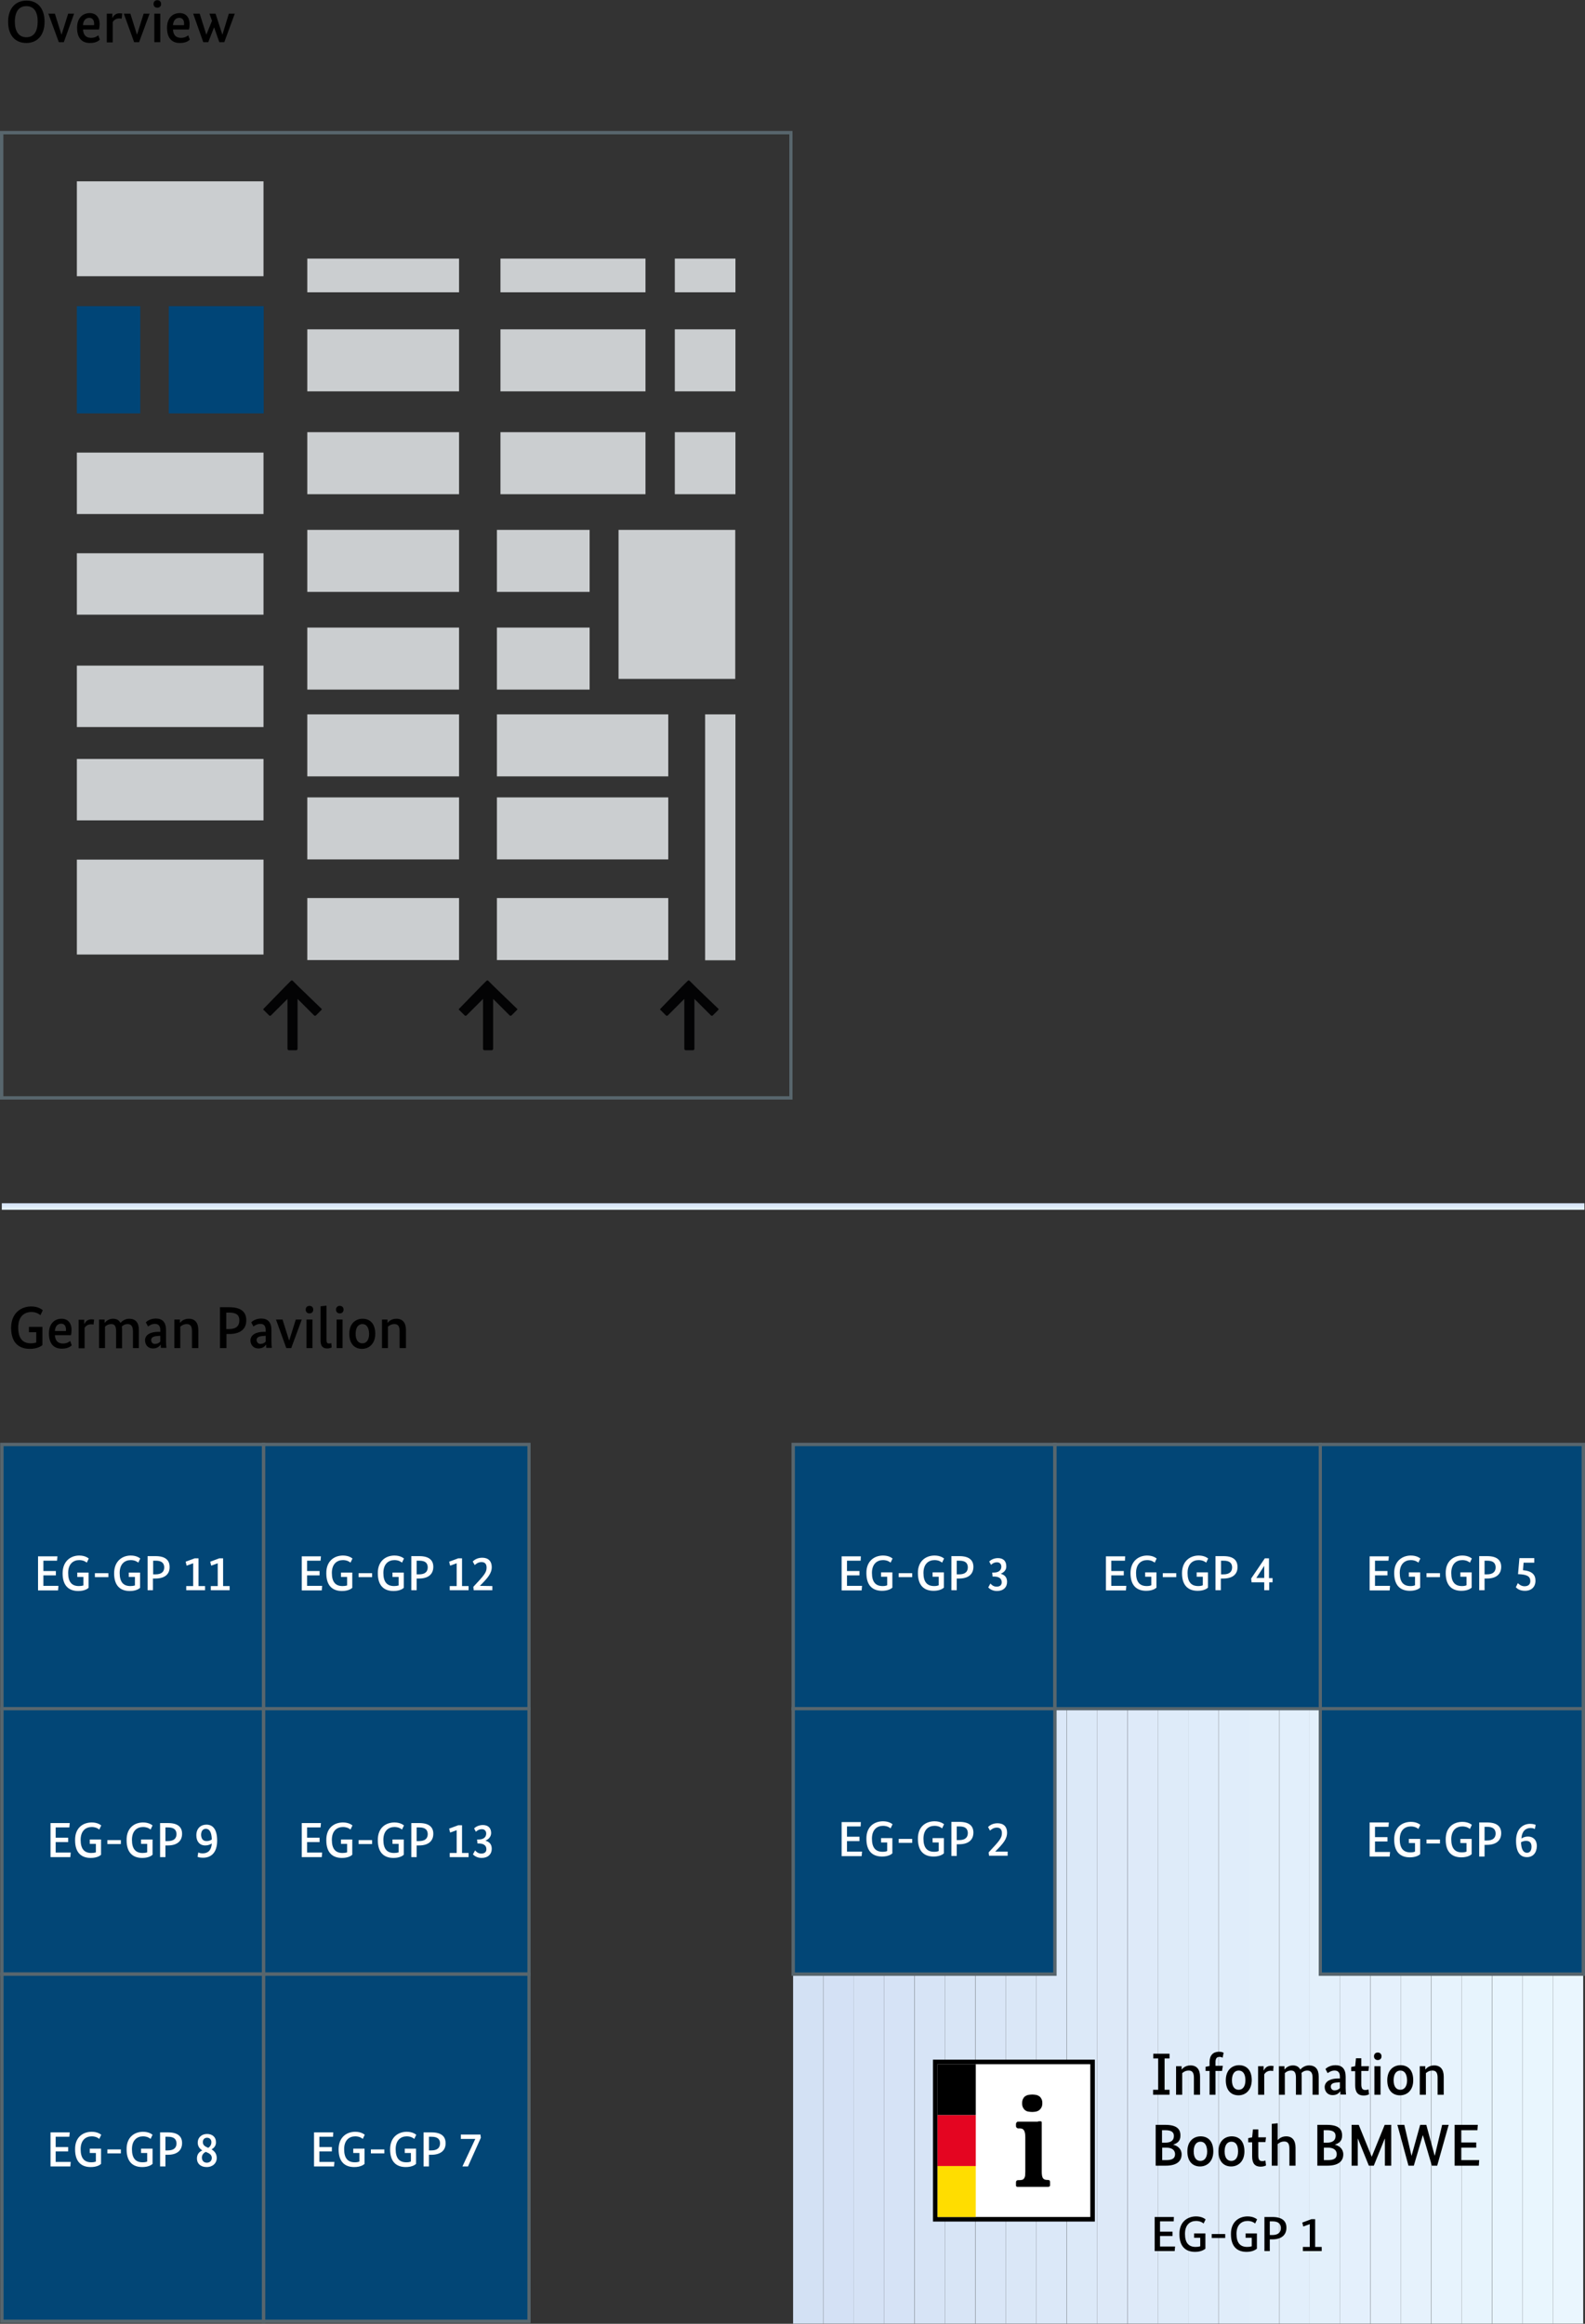 <?xml version="1.0" encoding="utf-8"?>
<!-- Generator: Adobe Illustrator 29.7.1, SVG Export Plug-In . SVG Version: 9.03 Build 0)  -->
<svg version="1.0" id="Ebene_1" xmlns="http://www.w3.org/2000/svg" xmlns:xlink="http://www.w3.org/1999/xlink" x="0px" y="0px"
	 viewBox="0 0 800 1172.7" style="enable-background:new 0 0 800 1172.7;" xml:space="preserve">
<rect x="0" y="0" width="800" height="1172.7" fill="#333333" stroke="none"/>
<style type="text/css">
	.st0{clip-path:url(#SVGID_00000059294569596728265190000010905893550694849437_);fill:#D3E1F4;}
	.st1{clip-path:url(#SVGID_00000059294569596728265190000010905893550694849437_);fill:#D4E1F5;}
	.st2{clip-path:url(#SVGID_00000059294569596728265190000010905893550694849437_);fill:#D5E2F5;}
	.st3{clip-path:url(#SVGID_00000059294569596728265190000010905893550694849437_);fill:#D6E3F6;}
	.st4{clip-path:url(#SVGID_00000059294569596728265190000010905893550694849437_);fill:#D7E4F6;}
	.st5{clip-path:url(#SVGID_00000059294569596728265190000010905893550694849437_);fill:#D8E5F6;}
	.st6{clip-path:url(#SVGID_00000059294569596728265190000010905893550694849437_);fill:#D9E6F7;}
	.st7{clip-path:url(#SVGID_00000059294569596728265190000010905893550694849437_);fill:#DAE7F7;}
	.st8{clip-path:url(#SVGID_00000059294569596728265190000010905893550694849437_);fill:#DBE8F8;}
	.st9{clip-path:url(#SVGID_00000059294569596728265190000010905893550694849437_);fill:#DCE9F8;}
	.st10{clip-path:url(#SVGID_00000059294569596728265190000010905893550694849437_);fill:#DDE9F8;}
	.st11{clip-path:url(#SVGID_00000059294569596728265190000010905893550694849437_);fill:#DEEAF9;}
	.st12{clip-path:url(#SVGID_00000059294569596728265190000010905893550694849437_);fill:#DEEBF9;}
	.st13{clip-path:url(#SVGID_00000059294569596728265190000010905893550694849437_);fill:#DFECFA;}
	.st14{clip-path:url(#SVGID_00000059294569596728265190000010905893550694849437_);fill:#E0EDFA;}
	.st15{clip-path:url(#SVGID_00000059294569596728265190000010905893550694849437_);fill:#E1EEFA;}
	.st16{clip-path:url(#SVGID_00000059294569596728265190000010905893550694849437_);fill:#E2EFFB;}
	.st17{clip-path:url(#SVGID_00000059294569596728265190000010905893550694849437_);fill:#E3F0FB;}
	.st18{clip-path:url(#SVGID_00000059294569596728265190000010905893550694849437_);fill:#E4F0FC;}
	.st19{clip-path:url(#SVGID_00000059294569596728265190000010905893550694849437_);fill:#E5F1FC;}
	.st20{clip-path:url(#SVGID_00000059294569596728265190000010905893550694849437_);fill:#E6F2FC;}
	.st21{clip-path:url(#SVGID_00000059294569596728265190000010905893550694849437_);fill:#E7F3FD;}
	.st22{clip-path:url(#SVGID_00000059294569596728265190000010905893550694849437_);fill:#E7F4FD;}
	.st23{clip-path:url(#SVGID_00000059294569596728265190000010905893550694849437_);fill:#E8F5FE;}
	.st24{clip-path:url(#SVGID_00000059294569596728265190000010905893550694849437_);fill:#E9F6FE;}
	.st25{clip-path:url(#SVGID_00000059294569596728265190000010905893550694849437_);fill:#EAF6FE;}
	.st26{fill:#004577;}
	.st27{fill:#CBCED0;}
	.st28{fill:#024676;}
	.st29{fill:#58666D;}
	.st30{fill:url(#SVGID_00000149344954613483158830000016299264345022165418_);}
	.st31{fill:#FFFFFF;}
	.st32{fill:#E40521;}
	.st33{fill:#FFDD00;}
	.st34{fill:#030304;}
</style>
<g>
	<g>
		<defs>
			<rect id="SVGID_1_" x="400.3" y="862.3" width="398.8" height="310.3"/>
		</defs>
		<clipPath id="SVGID_00000025442316257957819950000010030686476001081532_">
			<use xlink:href="#SVGID_1_"  style="overflow:visible;"/>
		</clipPath>
		<path style="clip-path:url(#SVGID_00000025442316257957819950000010030686476001081532_);fill:#D3E1F4;" d="M400.3,862.3v310.3
			V862.3z"/>
		
			<rect x="400.3" y="862.3" style="clip-path:url(#SVGID_00000025442316257957819950000010030686476001081532_);fill:#D3E1F4;" width="15.3" height="310.3"/>
		
			<rect x="415.7" y="862.3" style="clip-path:url(#SVGID_00000025442316257957819950000010030686476001081532_);fill:#D4E1F5;" width="15.3" height="310.3"/>
		
			<rect x="431" y="862.3" style="clip-path:url(#SVGID_00000025442316257957819950000010030686476001081532_);fill:#D5E2F5;" width="15.3" height="310.3"/>
		
			<rect x="446.3" y="862.3" style="clip-path:url(#SVGID_00000025442316257957819950000010030686476001081532_);fill:#D6E3F6;" width="15.3" height="310.3"/>
		
			<rect x="461.7" y="862.3" style="clip-path:url(#SVGID_00000025442316257957819950000010030686476001081532_);fill:#D7E4F6;" width="15.3" height="310.3"/>
		
			<rect x="477" y="862.3" style="clip-path:url(#SVGID_00000025442316257957819950000010030686476001081532_);fill:#D8E5F6;" width="15.3" height="310.3"/>
		
			<rect x="492.4" y="862.3" style="clip-path:url(#SVGID_00000025442316257957819950000010030686476001081532_);fill:#D9E6F7;" width="15.3" height="310.3"/>
		
			<rect x="507.7" y="862.3" style="clip-path:url(#SVGID_00000025442316257957819950000010030686476001081532_);fill:#DAE7F7;" width="15.3" height="310.3"/>
		
			<rect x="523" y="862.3" style="clip-path:url(#SVGID_00000025442316257957819950000010030686476001081532_);fill:#DBE8F8;" width="15.3" height="310.3"/>
		
			<rect x="538.4" y="862.3" style="clip-path:url(#SVGID_00000025442316257957819950000010030686476001081532_);fill:#DCE9F8;" width="15.3" height="310.3"/>
		
			<rect x="553.7" y="862.3" style="clip-path:url(#SVGID_00000025442316257957819950000010030686476001081532_);fill:#DDE9F8;" width="15.3" height="310.3"/>
		
			<rect x="569.1" y="862.3" style="clip-path:url(#SVGID_00000025442316257957819950000010030686476001081532_);fill:#DEEAF9;" width="15.3" height="310.3"/>
		
			<rect x="584.4" y="862.3" style="clip-path:url(#SVGID_00000025442316257957819950000010030686476001081532_);fill:#DEEBF9;" width="15.3" height="310.3"/>
		
			<rect x="599.7" y="862.3" style="clip-path:url(#SVGID_00000025442316257957819950000010030686476001081532_);fill:#DFECFA;" width="15.3" height="310.3"/>
		
			<rect x="615.1" y="862.3" style="clip-path:url(#SVGID_00000025442316257957819950000010030686476001081532_);fill:#E0EDFA;" width="15.3" height="310.3"/>
		
			<rect x="630.4" y="862.3" style="clip-path:url(#SVGID_00000025442316257957819950000010030686476001081532_);fill:#E1EEFA;" width="15.3" height="310.3"/>
		
			<rect x="645.8" y="862.3" style="clip-path:url(#SVGID_00000025442316257957819950000010030686476001081532_);fill:#E2EFFB;" width="15.3" height="310.3"/>
		
			<rect x="661.1" y="862.3" style="clip-path:url(#SVGID_00000025442316257957819950000010030686476001081532_);fill:#E3F0FB;" width="15.3" height="310.3"/>
		
			<rect x="676.4" y="862.3" style="clip-path:url(#SVGID_00000025442316257957819950000010030686476001081532_);fill:#E4F0FC;" width="15.3" height="310.3"/>
		
			<rect x="691.8" y="862.3" style="clip-path:url(#SVGID_00000025442316257957819950000010030686476001081532_);fill:#E5F1FC;" width="15.3" height="310.3"/>
		
			<rect x="707.1" y="862.3" style="clip-path:url(#SVGID_00000025442316257957819950000010030686476001081532_);fill:#E6F2FC;" width="15.3" height="310.3"/>
		
			<rect x="722.5" y="862.3" style="clip-path:url(#SVGID_00000025442316257957819950000010030686476001081532_);fill:#E7F3FD;" width="15.3" height="310.3"/>
		
			<rect x="737.8" y="862.3" style="clip-path:url(#SVGID_00000025442316257957819950000010030686476001081532_);fill:#E7F4FD;" width="15.3" height="310.3"/>
		
			<rect x="753.2" y="862.3" style="clip-path:url(#SVGID_00000025442316257957819950000010030686476001081532_);fill:#E8F5FE;" width="15.3" height="310.3"/>
		
			<rect x="768.5" y="862.3" style="clip-path:url(#SVGID_00000025442316257957819950000010030686476001081532_);fill:#E9F6FE;" width="15.3" height="310.3"/>
		
			<rect x="783.8" y="862.3" style="clip-path:url(#SVGID_00000025442316257957819950000010030686476001081532_);fill:#EAF6FE;" width="15.3" height="310.3"/>
		<path style="clip-path:url(#SVGID_00000025442316257957819950000010030686476001081532_);fill:#EAF6FE;" d="M799.2,1172.7V862.3
			V1172.7z"/>
	</g>
</g>
<g>
	<rect x="38.8" y="154.5" class="st26" width="32" height="54.1"/>
</g>
<g>
	<rect x="85.2" y="154.5" class="st26" width="47.9" height="54.1"/>
</g>
<g>
	<rect x="38.8" y="228.4" class="st27" width="94.2" height="31"/>
</g>
<g>
	<rect x="38.8" y="279.2" class="st27" width="94.2" height="31"/>
</g>
<g>
	<rect x="38.8" y="335.9" class="st27" width="94.2" height="31"/>
</g>
<g>
	<rect x="38.8" y="383" class="st27" width="94.2" height="31"/>
</g>
<g>
	<rect x="38.8" y="433.8" class="st27" width="94.2" height="47.9"/>
</g>
<g>
	<rect x="38.8" y="91.5" class="st27" width="94.2" height="47.9"/>
</g>
<g>
	<rect x="155.1" y="130.5" class="st27" width="76.6" height="17"/>
</g>
<g>
	<rect x="252.6" y="130.5" class="st27" width="73.2" height="17"/>
</g>
<g>
	<rect x="340.6" y="130.5" class="st27" width="30.6" height="17"/>
</g>
<g>
	<rect x="155.1" y="166.2" class="st27" width="76.6" height="31.3"/>
</g>
<g>
	<rect x="252.6" y="166.2" class="st27" width="73.2" height="31.3"/>
</g>
<g>
	<rect x="340.6" y="166.2" class="st27" width="30.6" height="31.3"/>
</g>
<g>
	<rect x="155.1" y="218.1" class="st27" width="76.6" height="31.3"/>
</g>
<g>
	<rect x="252.6" y="218.1" class="st27" width="73.2" height="31.3"/>
</g>
<g>
	<rect x="340.6" y="218.1" class="st27" width="30.6" height="31.3"/>
</g>
<g>
	<rect x="355.9" y="360.5" class="st27" width="15.3" height="124.1"/>
</g>
<g>
	<rect x="155.1" y="267.4" class="st27" width="76.6" height="31.3"/>
</g>
<g>
	<rect x="250.8" y="267.4" class="st27" width="46.8" height="31.3"/>
</g>
<g>
	<rect x="155.1" y="316.7" class="st27" width="76.6" height="31.3"/>
</g>
<g>
	<rect x="250.8" y="316.7" class="st27" width="46.8" height="31.3"/>
</g>
<g>
	<rect x="155.1" y="360.5" class="st27" width="76.6" height="31.3"/>
</g>
<g>
	<rect x="250.8" y="360.5" class="st27" width="86.5" height="31.3"/>
</g>
<g>
	<rect x="155.1" y="402.4" class="st27" width="76.6" height="31.3"/>
</g>
<g>
	<rect x="250.8" y="402.4" class="st27" width="86.5" height="31.3"/>
</g>
<g>
	<rect x="155.1" y="453.2" class="st27" width="76.6" height="31.3"/>
</g>
<g>
	<rect x="250.8" y="453.2" class="st27" width="86.5" height="31.3"/>
</g>
<g>
	<rect x="312.2" y="267.4" class="st27" width="58.9" height="75.2"/>
</g>
<g>
	<rect x="0.9" y="729" class="st28" width="132.1" height="133.3"/>
	<path class="st29" d="M133.9,863.1H0.1v-135h133.8V863.1z M1.8,861.5h130.4V729.8H1.8V861.5z"/>
</g>
<g>
	<rect x="133" y="729" class="st28" width="134" height="133.3"/>
	<path class="st29" d="M267.8,863.1H132.2v-135h135.6V863.1z M133.9,861.5h132.3V729.8H133.9V861.5z"/>
</g>
<g>
	<rect x="400.3" y="729" class="st28" width="132.1" height="133.3"/>
	<path class="st29" d="M533.3,863.1H399.5v-135h133.8V863.1z M401.2,861.5h130.4V729.8H401.2V861.5z"/>
</g>
<g>
	<rect x="532.4" y="729" class="st28" width="134" height="133.3"/>
	<path class="st29" d="M667.2,863.1H531.6v-135h135.6V863.1z M533.3,861.5h132.3V729.8H533.3V861.5z"/>
</g>
<g>
	<rect x="666.4" y="729" class="st28" width="132.8" height="133.3"/>
	<path class="st29" d="M800,863.1H665.6v-135H800V863.1z M667.2,861.5h131.1V729.8H667.2V861.5z"/>
</g>
<g>
	<rect x="400.3" y="862.3" class="st28" width="132.1" height="134"/>
	<path class="st29" d="M533.3,997.1H399.5V861.5h133.8V997.1z M401.2,995.4h130.4V863.1H401.2V995.4z"/>
</g>
<g>
	<rect x="666.4" y="862.3" class="st28" width="132.8" height="134"/>
	<path class="st29" d="M800,997.1H665.6V861.5H800V997.1z M667.2,995.4h131.1V863.1H667.2V995.4z"/>
</g>
<g>
	<rect x="0.9" y="862.3" class="st28" width="132.1" height="134"/>
	<path class="st29" d="M133.9,997.1H0.1V861.5h133.8V997.1z M1.8,995.4h130.4V863.1H1.8V995.4z"/>
</g>
<g>
	<rect x="133" y="862.3" class="st28" width="134" height="134"/>
	<path class="st29" d="M267.8,997.1H132.2V861.5h135.6V997.1z M133.9,995.4h132.3V863.1H133.9V995.4z"/>
</g>
<g>
	<rect x="0.9" y="996.3" class="st28" width="132.1" height="175.2"/>
	<path class="st29" d="M133.9,1172.3H0.1V995.4h133.8V1172.3z M1.8,1170.6h130.4V997.1H1.8V1170.6z"/>
</g>
<g>
	<rect x="133" y="996.3" class="st28" width="134" height="175.2"/>
	<path class="st29" d="M267.8,1172.3H132.2V995.4h135.6V1172.3z M133.9,1170.6h132.3V997.1H133.9V1170.6z"/>
</g>
<g>
	<path class="st29" d="M400,554.9H0V66.1h400V554.9z M1.7,553.2h396.7V67.8H1.7V553.2z"/>
</g>
<g>
	
		<linearGradient id="SVGID_00000155142767823817631270000012155510193942058423_" gradientUnits="userSpaceOnUse" x1="220.996" y1="902.366" x2="224.316" y2="902.366" gradientTransform="matrix(8.370041e-17 1 -0.928 -1.836499e-10 1237.889 386.248)">
		<stop  offset="0" style="stop-color:#D3E1F4"/>
		<stop  offset="1" style="stop-color:#EAF6FE"/>
	</linearGradient>
	
		<rect x="0.9" y="607.2" style="fill:url(#SVGID_00000155142767823817631270000012155510193942058423_);" width="798.8" height="3.3"/>
</g>
<g>
	<path d="M15.8,659.3c3.5,0,5.3,1.5,5.8,1.9l-1.2,2.5c-0.5-0.4-2-1.6-4.5-1.6c-3.6,0-6.7,2.2-6.7,7.8s2.3,8,6.4,8c1,0,2-0.2,2.7-0.4
		v-5.2h-3.7v-2.7h6.8v9.2c-0.6,0.5-2.5,1.9-6.3,1.9c-5.4,0-9.5-2.9-9.5-10.7C5.7,662.5,10.7,659.3,15.8,659.3z"/>
	<path d="M35.8,673.8h-8.1c0.2,2.9,1.6,4.2,4.1,4.2c2,0,3.2-0.9,3.6-1.3l0.8,2.2c-0.4,0.4-1.7,1.7-5,1.7c-3.9,0-6.5-2.3-6.5-7.7
		c0-5.1,3-7.4,6.4-7.4c3,0,5,2,5,5.6C36.1,672.3,36,673.1,35.8,673.8z M27.7,671.7h5.6c0-0.3,0-0.6,0-0.8c0-1.8-0.9-2.9-2.4-2.9
		C29.1,668,27.9,669.2,27.7,671.7z"/>
	<path d="M47.2,668.5c-0.1-0.1-0.5-0.2-1.2-0.2c-1.8,0-2.8,1-3.3,1.8v10.3h-3v-14.4h2.8v2.1h0.1c0.6-1.2,1.6-2.3,3.6-2.3
		c0.6,0,1,0.1,1.3,0.1L47.2,668.5z"/>
	<path d="M58.6,680.3v-8.5c0-2.5-0.7-3.6-2.4-3.6c-1.6,0-2.6,0.7-3.2,1.3v10.8h-3v-14.4h2.8v1.6h0.1c0.6-0.7,1.9-2,4.2-2
		c1.7,0,3,0.7,3.7,2.1c0.7-0.8,2.2-2.1,4.4-2.1c3.2,0,4.9,1.9,4.9,5.7v9.1h-3v-8.5c0-2.5-0.9-3.6-2.7-3.6c-1.4,0-2.4,0.7-2.9,1.2
		c0.1,0.6,0.1,1.2,0.1,1.9v9.1H58.6z"/>
	<path d="M80,672.1h0.9v-0.8c0-2.2-0.9-3.2-2.7-3.2c-1.7,0-2.9,0.9-3.5,1.3l-1.1-2.1c0.7-0.7,2.4-1.9,5.1-1.9c3.3,0,5.1,1.9,5.1,5.8
		v5.6c0,1.4,0.1,2.8,0.2,3.4h-2.8c0-0.4-0.1-1-0.1-1.6h-0.1c-0.5,0.8-1.6,1.9-3.8,1.9c-2.4,0-4-1.7-4-4.2
		C73.3,673.4,76.2,672.1,80,672.1z M78.1,678.2c1.6,0,2.4-0.7,2.8-1.2v-2.9l-1.1,0.1c-2.4,0.1-3.5,0.7-3.5,2.1
		C76.3,677.4,77.1,678.2,78.1,678.2z"/>
	<path d="M96.9,680.3v-8.5c0-2.5-0.8-3.6-2.6-3.6c-1.6,0-2.6,0.7-3.3,1.3v10.8h-3v-14.4h2.8v1.6h0.1c0.6-0.7,1.9-2,4.4-2
		c3.1,0,4.8,2,4.8,5.7v9.1H96.9z"/>
	<path d="M115.7,673.2h-1.4v7.1H111v-20.6h4.8c5.9,0,8.5,2.4,8.5,6.5C124.4,670.5,121.5,673.2,115.7,673.2z M115.8,662.4h-1.6v8.3
		h1.4c3.6,0,5.2-1.6,5.2-4.3C120.9,663.8,119.4,662.4,115.8,662.4z"/>
	<path d="M133.2,672.1h0.9v-0.8c0-2.2-0.9-3.2-2.7-3.2c-1.7,0-2.9,0.9-3.5,1.3l-1.1-2.1c0.7-0.7,2.4-1.9,5.1-1.9
		c3.3,0,5.1,1.9,5.1,5.8v5.6c0,1.4,0.1,2.8,0.2,3.4h-2.8c0-0.4-0.1-1-0.1-1.6h-0.1c-0.5,0.8-1.6,1.9-3.8,1.9c-2.4,0-4-1.7-4-4.2
		C126.6,673.4,129.5,672.1,133.2,672.1z M131.3,678.2c1.6,0,2.4-0.7,2.8-1.2v-2.9l-1.1,0.1c-2.4,0.1-3.5,0.7-3.5,2.1
		C129.6,677.4,130.4,678.2,131.3,678.2z"/>
	<path d="M147,680.3h-2.5l-5.2-14.4h3.3l3.3,10.5h0.1l3.3-10.5h3L147,680.3z"/>
	<path d="M156.2,662.8c-1.1,0-1.9-0.7-1.9-1.9c0-1.2,0.8-1.9,1.9-1.9c1.1,0,1.9,0.7,1.9,1.9C158.1,662.1,157.3,662.8,156.2,662.8z
		 M157.7,680.3h-3v-14.4h3V680.3z"/>
	<path d="M164.8,676.2c0,1.4,0.4,1.8,1.3,1.8c0.5,0,0.9-0.1,1.1-0.2l0.2,2.2c-0.2,0.1-1,0.5-2.2,0.5c-2.1,0-3.4-1-3.4-4v-17.3l3-0.3
		V676.2z"/>
	<path d="M171.5,662.8c-1.1,0-1.9-0.7-1.9-1.9c0-1.2,0.8-1.9,1.9-1.9c1.1,0,1.9,0.7,1.9,1.9C173.4,662.1,172.6,662.8,171.5,662.8z
		 M172.9,680.3h-3v-14.4h3V680.3z"/>
	<path d="M182.7,680.7c-3.6,0-6.4-2.4-6.4-7.6c0-5.2,3.2-7.6,6.7-7.6c3.6,0,6.4,2.3,6.4,7.6C189.4,678.2,186.2,680.7,182.7,680.7z
		 M182.9,668.2c-1.9,0-3.4,1.5-3.4,4.9c0,3.4,1.5,4.8,3.4,4.8c1.9,0,3.4-1.5,3.4-4.8C186.2,669.6,184.8,668.2,182.9,668.2z"/>
	<path d="M201.7,680.3v-8.5c0-2.5-0.8-3.6-2.6-3.6c-1.6,0-2.6,0.7-3.3,1.3v10.8h-3v-14.4h2.8v1.6h0.1c0.6-0.7,1.9-2,4.4-2
		c3.1,0,4.8,2,4.8,5.7v9.1H201.7z"/>
</g>
<g>
	<path d="M13.3,21.7C7.8,21.7,4.1,18,4.1,11S8,0.3,13.4,0.3c5.4,0,9.1,3.7,9.1,10.7S18.6,21.7,13.3,21.7z M13.3,3.1
		c-3.6,0-5.8,2.6-5.8,7.9c0,5.1,2.2,7.8,5.8,7.8c3.6,0,5.7-2.7,5.7-7.8C19.1,5.7,16.9,3.1,13.3,3.1z"/>
	<path d="M32.2,21.3h-2.5L24.4,6.9h3.3l3.3,10.5h0.1l3.3-10.5h3L32.2,21.3z"/>
	<path d="M50,14.9h-8.1c0.2,2.9,1.6,4.2,4.1,4.2c2,0,3.2-0.9,3.6-1.3l0.8,2.2c-0.4,0.4-1.7,1.7-5,1.7c-3.9,0-6.5-2.3-6.5-7.7
		c0-5.1,3-7.4,6.4-7.4c3,0,5,2,5,5.6C50.3,13.3,50.1,14.1,50,14.9z M41.9,12.7h5.6c0-0.3,0-0.6,0-0.8c0-1.8-0.9-2.9-2.4-2.9
		C43.3,9,42,10.3,41.9,12.7z"/>
	<path d="M61.4,9.5c-0.1-0.1-0.5-0.2-1.2-0.2c-1.8,0-2.8,1-3.3,1.8v10.3h-3V6.9h2.8v2.1h0.1c0.6-1.2,1.6-2.3,3.6-2.3
		c0.6,0,1,0.1,1.3,0.1L61.4,9.5z"/>
	<path d="M70.2,21.3h-2.5L62.5,6.9h3.3l3.3,10.5h0.1l3.3-10.5h3L70.2,21.3z"/>
	<path d="M79.4,3.9c-1.1,0-1.9-0.7-1.9-1.9c0-1.2,0.8-1.9,1.9-1.9c1.1,0,1.9,0.7,1.9,1.9C81.4,3.1,80.5,3.9,79.4,3.9z M80.9,21.3h-3
		V6.9h3V21.3z"/>
	<path d="M95.4,14.9h-8.1c0.2,2.9,1.6,4.2,4.1,4.2c2,0,3.2-0.9,3.6-1.3l0.8,2.2c-0.4,0.4-1.7,1.7-5,1.7c-3.9,0-6.5-2.3-6.5-7.7
		c0-5.1,3-7.4,6.4-7.4c3,0,5,2,5,5.6C95.7,13.3,95.6,14.1,95.4,14.9z M87.3,12.7h5.6c0-0.3,0-0.6,0-0.8C92.9,10,92,9,90.5,9
		C88.7,9,87.5,10.3,87.3,12.7z"/>
	<path d="M113.2,21.3h-2.5l-2.6-7.4H108l-2.9,7.4h-2.5L97.5,6.9h3.3l3.3,10.5h0.1l2.8-6.9l-1.3-3.6h3.1l3.4,10.5h0.1l3.2-10.5h3
		L113.2,21.3z"/>
</g>
<g>
	<path d="M584.6,1038.8h-2.5v-2.4h8.2v2.4h-2.5v15.8h2.5v2.5H582v-2.5h2.6V1038.8z"/>
	<path d="M602.6,1057.1v-8.6c0-2.5-0.8-3.6-2.6-3.6c-1.6,0-2.6,0.7-3.3,1.3v10.9h-3.1v-14.4h2.8v1.6h0.1c0.6-0.7,1.9-2,4.4-2
		c3.1,0,4.8,2,4.8,5.7v9.1H602.6z"/>
	<path d="M616.8,1045.1h-3.3v12h-3v-12h-2v-2.1l2-0.4v-1.9c0-3.5,1.8-5.3,4.8-5.3c1.3,0,2,0.4,2.3,0.5l-0.5,2.5
		c-0.2-0.1-0.8-0.4-1.5-0.4c-1.4,0-2.1,0.7-2.1,2.6v1.9h3.7L616.8,1045.1z"/>
	<path d="M625.1,1057.4c-3.6,0-6.4-2.4-6.4-7.6c0-5.2,3.2-7.6,6.7-7.6c3.6,0,6.4,2.3,6.4,7.6C631.7,1055,628.5,1057.4,625.1,1057.4z
		 M625.2,1044.9c-1.9,0-3.4,1.5-3.4,4.9c0,3.4,1.5,4.8,3.4,4.8c1.9,0,3.4-1.5,3.4-4.8C628.6,1046.3,627.1,1044.9,625.2,1044.9z"/>
	<path d="M642.6,1045.2c-0.1-0.1-0.5-0.2-1.2-0.2c-1.8,0-2.8,1-3.3,1.8v10.3h-3.1v-14.4h2.8v2.1h0.1c0.6-1.2,1.6-2.3,3.6-2.3
		c0.6,0,1,0.1,1.3,0.1L642.6,1045.2z"/>
	<path d="M654.1,1057.1v-8.6c0-2.5-0.7-3.6-2.4-3.6c-1.6,0-2.6,0.7-3.2,1.3v10.9h-3v-14.4h2.8v1.6h0.1c0.6-0.7,1.9-2,4.2-2
		c1.7,0,3,0.7,3.7,2.1c0.7-0.8,2.2-2.1,4.4-2.1c3.2,0,4.9,1.9,4.9,5.7v9.1h-3.1v-8.6c0-2.5-0.9-3.6-2.7-3.6c-1.4,0-2.4,0.7-2.9,1.2
		c0.1,0.6,0.1,1.2,0.1,1.9v9.1H654.1z"/>
	<path d="M675.4,1048.9h0.9v-0.8c0-2.2-0.9-3.2-2.7-3.2c-1.7,0-2.9,0.9-3.5,1.3l-1.1-2.1c0.7-0.7,2.4-1.9,5.1-1.9
		c3.3,0,5.1,1.9,5.1,5.8v5.6c0,1.4,0.1,2.8,0.2,3.4h-2.8c0-0.4-0.1-1-0.1-1.6h-0.1c-0.5,0.8-1.6,1.9-3.8,1.9c-2.4,0-4-1.7-4-4.2
		C668.8,1050.2,671.7,1048.9,675.4,1048.9z M673.5,1054.9c1.6,0,2.4-0.7,2.8-1.2v-2.9l-1.1,0.1c-2.4,0.1-3.5,0.7-3.5,2.1
		C671.7,1054.2,672.6,1054.9,673.5,1054.9z"/>
	<path d="M690.7,1045.1h-3.6v6.7c0,2.2,0.6,2.9,2,2.9c0.8,0,1.4-0.2,1.6-0.3l0.3,2.5c-0.3,0.1-1.1,0.6-2.7,0.6
		c-2.9,0-4.3-1.6-4.3-5.2v-7.1h-2v-2.1l2-0.4l0.4-4h2.7v4h3.9L690.7,1045.1z"/>
	<path d="M695.4,1039.6c-1.1,0-1.9-0.7-1.9-1.9c0-1.2,0.8-1.9,1.9-1.9c1.1,0,1.9,0.7,1.9,1.9
		C697.3,1038.9,696.5,1039.6,695.4,1039.6z M696.8,1057.1h-3.1v-14.4h3.1V1057.1z"/>
	<path d="M706.6,1057.4c-3.6,0-6.4-2.4-6.4-7.6c0-5.2,3.2-7.6,6.7-7.6c3.6,0,6.4,2.3,6.4,7.6C713.3,1055,710.1,1057.4,706.6,1057.4z
		 M706.8,1044.9c-1.9,0-3.4,1.5-3.4,4.9c0,3.4,1.5,4.8,3.4,4.8c1.9,0,3.4-1.5,3.4-4.8C710.1,1046.3,708.7,1044.9,706.8,1044.9z"/>
	<path d="M725.6,1057.1v-8.6c0-2.5-0.8-3.6-2.6-3.6c-1.6,0-2.6,0.7-3.3,1.3v10.9h-3.1v-14.4h2.8v1.6h0.1c0.6-0.7,1.9-2,4.4-2
		c3.1,0,4.8,2,4.8,5.7v9.1H725.6z"/>
	<path d="M592.1,1082.3L592.1,1082.3c2.2,0.5,4.3,2.1,4.3,4.9c0,3.3-2.3,5.7-8,5.7h-5.1v-20.6h4.8c5.8,0,7.7,2.1,7.7,5.3
		C595.9,1080.6,594,1081.7,592.1,1082.3z M588.1,1075h-1.6v6.3h1.6c3.1,0,4.4-1.3,4.4-3.4C592.5,1076.1,591.4,1075,588.1,1075z
		 M588.6,1083.8h-2v6.3h1.9c3.4,0,4.6-1,4.6-3.1C593,1085,591.5,1083.8,588.6,1083.8z"/>
	<path d="M605.7,1093.3c-3.6,0-6.4-2.4-6.4-7.6c0-5.2,3.2-7.6,6.7-7.6c3.6,0,6.4,2.3,6.4,7.6
		C612.4,1090.8,609.2,1093.3,605.7,1093.3z M605.9,1080.8c-1.9,0-3.4,1.5-3.4,4.9c0,3.4,1.5,4.8,3.4,4.8c1.9,0,3.4-1.5,3.4-4.8
		C609.2,1082.2,607.8,1080.8,605.9,1080.8z"/>
	<path d="M621.4,1093.3c-3.6,0-6.4-2.4-6.4-7.6c0-5.2,3.2-7.6,6.7-7.6c3.6,0,6.4,2.3,6.4,7.6
		C628.1,1090.8,624.9,1093.3,621.4,1093.3z M621.5,1080.8c-1.9,0-3.4,1.5-3.4,4.9c0,3.4,1.5,4.8,3.4,4.8c1.9,0,3.4-1.5,3.4-4.8
		C624.9,1082.2,623.5,1080.8,621.5,1080.8z"/>
	<path d="M638.7,1081h-3.6v6.7c0,2.2,0.6,2.9,2,2.9c0.8,0,1.4-0.2,1.6-0.3l0.3,2.5c-0.3,0.1-1.1,0.6-2.7,0.6c-2.9,0-4.3-1.6-4.3-5.2
		v-7.1h-2v-2.1l2-0.4l0.4-4h2.7v4h3.9L638.7,1081z"/>
	<path d="M650.8,1092.9v-8.6c0-2.5-0.8-3.6-2.6-3.6c-1.6,0-2.6,0.7-3.3,1.3v10.9h-3v-21.1l3-0.3v8.4h0.1c0.7-0.7,1.9-1.8,4.2-1.8
		c3,0,4.7,2,4.7,5.7v9.1H650.8z"/>
	<path d="M673.7,1082.3L673.7,1082.3c2.2,0.5,4.3,2.1,4.3,4.9c0,3.3-2.3,5.7-8,5.7h-5.1v-20.6h4.8c5.8,0,7.7,2.1,7.7,5.3
		C677.5,1080.6,675.6,1081.7,673.7,1082.3z M669.7,1075h-1.6v6.3h1.6c3.1,0,4.4-1.3,4.4-3.4C674.1,1076.1,673,1075,669.7,1075z
		 M670.2,1083.8h-2v6.3h1.9c3.4,0,4.6-1,4.6-3.1C674.6,1085,673.1,1083.8,670.2,1083.8z"/>
	<path d="M702.1,1092.9h-3.1v-13.6h-0.1l-5.5,13.6h-2.5l-5.5-13.6h-0.1v13.6h-3.1v-20.6h3.6l6.5,16h0.1l6.5-16h3.3V1092.9z"/>
	<path d="M725.4,1092.9h-2.7l-4.5-15.3h-0.1l-4.5,15.3h-2.7l-5.6-20.6h3.5l3.6,15.5h0.1l4.3-15.5h3.1l4.2,15.5h0.1l3.7-15.5h3.3
		L725.4,1092.9z"/>
	<path d="M745.7,1075h-8.2v6.2h7.6v2.6h-7.6v6.3h9.1l-0.2,2.8h-12.2v-20.6h11.7L745.7,1075z"/>
</g>
<g>
	<path d="M592.4,1121h-6.9v5.2h6.3v2.2h-6.3v5.3h7.6l-0.2,2.3h-10.1v-17.2h9.7L592.4,1121z"/>
	<path d="M603.7,1118.5c2.9,0,4.4,1.2,4.8,1.5l-1,2.1c-0.4-0.4-1.7-1.3-3.8-1.3c-3,0-5.6,1.9-5.6,6.5c0,4.6,1.9,6.6,5.4,6.6
		c0.9,0,1.6-0.1,2.3-0.3v-4.3h-3.1v-2.2h5.7v7.7c-0.5,0.4-2.1,1.6-5.2,1.6c-4.5,0-7.9-2.4-7.9-8.9
		C595.2,1121.1,599.5,1118.5,603.7,1118.5z"/>
	<path d="M618.4,1129.4h-6.8v-2h6.8V1129.4z"/>
	<path d="M629.7,1118.5c2.9,0,4.4,1.2,4.8,1.5l-1,2.1c-0.4-0.4-1.7-1.3-3.8-1.3c-3,0-5.6,1.9-5.6,6.5c0,4.6,1.9,6.6,5.4,6.6
		c0.9,0,1.6-0.1,2.3-0.3v-4.3h-3.1v-2.2h5.7v7.7c-0.5,0.4-2.1,1.6-5.2,1.6c-4.5,0-7.9-2.4-7.9-8.9
		C621.2,1121.1,625.5,1118.5,629.7,1118.5z"/>
	<path d="M642.1,1130.1h-1.2v5.9h-2.7v-17.2h4c4.9,0,7.1,2,7.1,5.4C649.3,1127.8,646.9,1130.1,642.1,1130.1z M642.2,1121h-1.3v6.9
		h1.2c3,0,4.4-1.3,4.4-3.6C646.4,1122.2,645.2,1121,642.2,1121z"/>
	<path d="M663.6,1133.9h3.5v2.1h-9.5v-2.1h3.5v-11.5l-3.3,1.2l-0.5-2l4.6-1.7h1.9V1133.9z"/>
</g>
<g>
	<g>
		<g>
			<rect x="472" y="1040.6" class="st31" width="79.4" height="79.4"/>
		</g>
		<g>
			<path d="M550.3,1041.7v77.1h-77.1v-77.1H550.3 M552.6,1039.4h-2.3h-77.1h-2.3v2.3v77.1v2.3h2.3h77.1h2.3v-2.3v-77.1V1039.4
				L552.6,1039.4z"/>
		</g>
	</g>
	<g>
		<rect x="473.2" y="1041.7" width="19.3" height="25.7"/>
	</g>
	<g>
		<rect x="473.2" y="1067.4" class="st32" width="19.3" height="25.7"/>
	</g>
	<g>
		<rect x="473.2" y="1093.1" class="st33" width="19.3" height="25.7"/>
	</g>
	<g>
		<g>
			<path d="M525.7,1059.3c-0.3-0.6-0.6-1-1.1-1.4c-0.5-0.3-1-0.6-1.6-0.7c-0.6-0.1-1.3-0.2-2-0.2c-0.7,0-1.3,0.1-2,0.2
				c-0.6,0.1-1.2,0.4-1.6,0.7c-0.5,0.3-0.8,0.8-1.1,1.4c-0.3,0.6-0.4,1.3-0.4,2.1c0,0.8,0.1,1.5,0.4,2.1c0.3,0.6,0.6,1,1.1,1.4
				c0.5,0.4,1,0.6,1.6,0.7c0.6,0.1,1.3,0.2,2,0.2c0.7,0,1.3-0.1,2-0.2c0.6-0.2,1.2-0.4,1.6-0.8c0.4-0.3,0.8-0.8,1.1-1.4
				c0.3-0.6,0.4-1.3,0.4-2.1C526.1,1060.6,526,1059.9,525.7,1059.3 M530,1102.8v-1.6c0-0.3-0.1-0.6-0.2-0.8
				c-0.2-0.2-0.5-0.3-0.9-0.3h-0.3c-1,0-1.8-0.3-2.2-0.9c-0.4-0.6-0.6-1.7-0.6-3.3v-24.8c0-0.2-0.1-0.4-0.2-0.5
				c-0.2-0.1-0.3-0.1-0.5-0.1h-0.3c-0.2,0-0.3,0-0.4,0c-0.1,0-0.3,0-0.4,0.1c-0.1,0-0.3,0.1-0.5,0.1c-0.2,0-0.5,0-0.8,0h-8.7
				c-0.4,0-0.8,0.1-0.9,0.4c-0.2,0.3-0.3,0.5-0.3,0.7v1.2c0,0.2,0.1,0.5,0.3,0.7c0.2,0.2,0.5,0.4,0.9,0.4h0.9c1,0,1.6,0.4,2,1.1
				c0.4,0.7,0.6,1.8,0.6,3.4v17.4c0,0.8-0.1,1.5-0.1,2c-0.1,0.6-0.3,1-0.5,1.3c-0.2,0.3-0.5,0.6-0.9,0.7c-0.4,0.1-0.8,0.2-1.3,0.2
				h-0.7c-0.4,0-0.8,0.1-0.9,0.3c-0.2,0.2-0.3,0.5-0.3,0.8v1.6c0,0.5,0.3,0.7,0.9,0.7h15.4C529.7,1103.5,530,1103.3,530,1102.8"/>
		</g>
	</g>
</g>
<g>
	<path class="st31" d="M434.4,921.7h-6.9v5.2h6.3v2.2h-6.3v5.3h7.6l-0.2,2.3h-10.1v-17.2h9.7L434.4,921.7z"/>
	<path class="st31" d="M445.7,919.1c2.9,0,4.4,1.2,4.8,1.5l-1,2.1c-0.4-0.4-1.7-1.3-3.8-1.3c-3,0-5.6,1.9-5.6,6.5
		c0,4.6,1.9,6.6,5.4,6.6c0.9,0,1.6-0.1,2.3-0.4v-4.3h-3.1v-2.2h5.7v7.7c-0.5,0.5-2.1,1.6-5.2,1.6c-4.5,0-7.9-2.4-7.9-8.9
		C437.2,921.7,441.4,919.1,445.7,919.1z"/>
	<path class="st31" d="M460.4,930h-6.8v-2h6.8V930z"/>
	<path class="st31" d="M471.7,919.1c2.9,0,4.4,1.2,4.8,1.5l-1,2.1c-0.4-0.4-1.7-1.3-3.8-1.3c-3,0-5.6,1.9-5.6,6.5
		c0,4.6,1.9,6.6,5.4,6.6c0.9,0,1.6-0.1,2.3-0.4v-4.3h-3.1v-2.2h5.7v7.7c-0.5,0.5-2.1,1.6-5.2,1.6c-4.5,0-7.9-2.4-7.9-8.9
		C463.2,921.7,467.4,919.1,471.7,919.1z"/>
	<path class="st31" d="M484.1,930.7h-1.2v5.9h-2.7v-17.2h4c4.9,0,7.1,2,7.1,5.4C491.3,928.4,488.9,930.7,484.1,930.7z M484.2,921.7
		h-1.3v6.9h1.2c3,0,4.4-1.3,4.4-3.6C488.4,922.8,487.2,921.7,484.2,921.7z"/>
	<path class="st31" d="M502.3,934.4L502.3,934.4l6.3,0v2.1h-9.4l-0.2-1.7c5.4-5.8,6.7-7.2,6.7-9.7c0-1.8-0.8-2.8-2.6-2.8
		c-1.8,0-2.9,1.1-3.4,1.5l-1-1.8c0.6-0.6,2.1-1.9,4.8-1.9c3.1,0,4.8,1.8,4.8,4.7C508.3,928.1,506.3,930.4,502.3,934.4z"/>
</g>
<g>
	<path class="st31" d="M168.1,1078.3h-6.9v5.2h6.3v2.2h-6.3v5.3h7.6l-0.2,2.3h-10.1v-17.2h9.7L168.1,1078.3z"/>
	<path class="st31" d="M179.3,1075.8c2.9,0,4.4,1.2,4.8,1.5l-1,2.1c-0.4-0.4-1.7-1.3-3.8-1.3c-3,0-5.6,1.9-5.6,6.5
		c0,4.6,1.9,6.6,5.4,6.6c0.9,0,1.6-0.1,2.3-0.4v-4.3h-3.1v-2.2h5.7v7.7c-0.5,0.5-2.1,1.6-5.2,1.6c-4.5,0-7.9-2.4-7.9-8.9
		C170.9,1078.4,175.1,1075.8,179.3,1075.8z"/>
	<path class="st31" d="M194,1086.7h-6.8v-2h6.8V1086.7z"/>
	<path class="st31" d="M205.3,1075.8c2.9,0,4.4,1.2,4.8,1.5l-1,2.1c-0.4-0.4-1.7-1.3-3.8-1.3c-3,0-5.6,1.9-5.6,6.5
		c0,4.6,1.9,6.6,5.4,6.6c0.9,0,1.6-0.1,2.3-0.4v-4.3h-3.1v-2.2h5.7v7.7c-0.5,0.5-2.1,1.6-5.2,1.6c-4.5,0-7.9-2.4-7.9-8.9
		C196.9,1078.4,201.1,1075.8,205.3,1075.8z"/>
	<path class="st31" d="M217.7,1087.4h-1.2v5.9h-2.7v-17.2h4c4.9,0,7.1,2,7.1,5.4C225,1085.1,222.5,1087.4,217.7,1087.4z
		 M217.8,1078.3h-1.3v6.9h1.2c3,0,4.4-1.3,4.4-3.6C222.1,1079.5,220.8,1078.3,217.8,1078.3z"/>
	<path class="st31" d="M242.7,1078.8l-6.5,14.5h-2.8l6.5-13.9v0h-7.3v-2.2h9.9L242.7,1078.8z"/>
</g>
<g>
	<path class="st31" d="M35,1078.3h-6.9v5.2h6.3v2.2h-6.3v5.3h7.6l-0.2,2.3H25.5v-17.2h9.7L35,1078.3z"/>
	<path class="st31" d="M46.3,1075.8c2.9,0,4.4,1.2,4.8,1.5l-1,2.1c-0.4-0.4-1.7-1.3-3.8-1.3c-3,0-5.6,1.9-5.6,6.5
		c0,4.6,1.9,6.6,5.4,6.6c0.9,0,1.6-0.1,2.3-0.4v-4.3h-3.1v-2.2H51v7.7c-0.5,0.5-2.1,1.6-5.2,1.6c-4.5,0-7.9-2.4-7.9-8.9
		C37.8,1078.4,42,1075.8,46.3,1075.8z"/>
	<path class="st31" d="M61,1086.7h-6.8v-2H61V1086.7z"/>
	<path class="st31" d="M72.2,1075.8c2.9,0,4.4,1.2,4.8,1.5l-1,2.1c-0.4-0.4-1.7-1.3-3.8-1.3c-3,0-5.6,1.9-5.6,6.5
		c0,4.6,1.9,6.6,5.4,6.6c0.9,0,1.6-0.1,2.3-0.4v-4.3h-3.1v-2.2H77v7.7c-0.5,0.5-2.1,1.6-5.2,1.6c-4.5,0-7.9-2.4-7.9-8.9
		C63.8,1078.4,68,1075.8,72.2,1075.8z"/>
	<path class="st31" d="M84.7,1087.4h-1.2v5.9h-2.7v-17.2h4c4.9,0,7.1,2,7.1,5.4C91.9,1085.1,89.5,1087.4,84.7,1087.4z M84.8,1078.3
		h-1.3v6.9h1.2c3,0,4.4-1.3,4.4-3.6C89,1079.5,87.8,1078.3,84.8,1078.3z"/>
	<path class="st31" d="M106.8,1084.7L106.8,1084.7c1.5,0.9,2.6,2.2,2.6,4.4c0,2.4-1.9,4.5-5.1,4.5c-3.1,0-4.9-1.8-4.9-4.3
		c0-2.4,1.4-3.5,2.7-4.1v0c-1.4-0.9-2.3-2.1-2.3-4c0-2.5,2-4.3,4.7-4.3c2.6,0,4.5,1.5,4.5,4.1C109.1,1082.9,107.9,1084,106.8,1084.7
		z M104.4,1091.4c1.4,0,2.5-0.9,2.5-2.4c0-1.5-1.1-2.3-2.9-3c-0.1,0-0.1,0-0.1-0.1c-1,0.5-2,1.4-2,2.9
		C101.9,1090.4,102.9,1091.4,104.4,1091.4z M105.1,1083.9c0.8-0.5,1.6-1.4,1.6-2.9c0-1.3-0.9-2.2-2.2-2.2c-1.2,0-2.1,0.8-2.1,2.1
		C102.3,1082.5,103.4,1083.2,105.1,1083.9z"/>
</g>
<g>
	<path class="st31" d="M161.8,922.2H155v5.2h6.3v2.2H155v5.3h7.6l-0.2,2.3h-10.1V920h9.7L161.8,922.2z"/>
	<path class="st31" d="M173.1,919.7c2.9,0,4.4,1.2,4.8,1.5l-1,2.1c-0.4-0.4-1.7-1.3-3.8-1.3c-3,0-5.6,1.9-5.6,6.5s1.9,6.6,5.4,6.6
		c0.9,0,1.6-0.1,2.3-0.3v-4.3h-3.1v-2.2h5.7v7.7c-0.5,0.5-2.1,1.6-5.2,1.6c-4.5,0-7.9-2.4-7.9-8.9
		C164.6,922.3,168.8,919.7,173.1,919.7z"/>
	<path class="st31" d="M187.8,930.6h-6.8v-2h6.8V930.6z"/>
	<path class="st31" d="M199.1,919.7c2.9,0,4.4,1.2,4.8,1.5l-1,2.1c-0.4-0.4-1.7-1.3-3.8-1.3c-3,0-5.6,1.9-5.6,6.5s1.9,6.6,5.4,6.6
		c0.9,0,1.6-0.1,2.3-0.3v-4.3h-3.1v-2.2h5.7v7.7c-0.5,0.5-2.1,1.6-5.2,1.6c-4.5,0-7.9-2.4-7.9-8.9
		C190.6,922.3,194.8,919.7,199.1,919.7z"/>
	<path class="st31" d="M211.5,931.3h-1.2v5.9h-2.7V920h4c4.9,0,7.1,2,7.1,5.4C218.7,929,216.3,931.3,211.5,931.3z M211.6,922.2h-1.3
		v6.9h1.2c3,0,4.4-1.3,4.4-3.6C215.8,923.4,214.6,922.2,211.6,922.2z"/>
	<path class="st31" d="M233,935.1h3.5v2.1H227v-2.1h3.5v-11.5l-3.3,1.2l-0.5-2l4.6-1.7h1.9V935.1z"/>
	<path class="st31" d="M245,928.9L245,928.9c1.8,0.5,3.2,1.6,3.2,4.1c0,2.7-1.9,4.6-5.1,4.6c-2.5,0-3.9-1.3-4.4-1.8l1.1-2
		c0.4,0.5,1.4,1.6,3.1,1.6c1.7,0,2.6-0.8,2.6-2.2c0-1.9-1.4-2.9-3.9-2.9H241l-0.2-2h0.8c2.6,0,3.8-1.3,3.8-3c0-1.3-0.8-2.2-2.2-2.2
		c-1.5,0-2.5,0.8-3,1.3l-0.9-1.7c0.6-0.6,2.1-1.7,4.4-1.7c2.6,0,4.2,1.4,4.2,4.1C247.8,927,246.6,928.2,245,928.9z"/>
</g>
<g>
	<path class="st31" d="M35,922.2h-6.9v5.2h6.3v2.2h-6.3v5.3h7.6l-0.2,2.3H25.5V920h9.7L35,922.2z"/>
	<path class="st31" d="M46.3,919.7c2.9,0,4.4,1.2,4.8,1.5l-1,2.1c-0.4-0.4-1.7-1.3-3.8-1.3c-3,0-5.6,1.9-5.6,6.5s1.9,6.6,5.4,6.6
		c0.9,0,1.6-0.1,2.3-0.3v-4.3h-3.1v-2.2H51v7.7c-0.5,0.5-2.1,1.6-5.2,1.6c-4.5,0-7.9-2.4-7.9-8.9C37.8,922.3,42,919.7,46.3,919.7z"
		/>
	<path class="st31" d="M61,930.6h-6.8v-2H61V930.6z"/>
	<path class="st31" d="M72.2,919.7c2.9,0,4.4,1.2,4.8,1.5l-1,2.1c-0.4-0.4-1.7-1.3-3.8-1.3c-3,0-5.6,1.9-5.6,6.5s1.9,6.6,5.4,6.6
		c0.9,0,1.6-0.1,2.3-0.3v-4.3h-3.1v-2.2H77v7.7c-0.5,0.5-2.1,1.6-5.2,1.6c-4.5,0-7.9-2.4-7.9-8.9C63.8,922.3,68,919.7,72.2,919.7z"
		/>
	<path class="st31" d="M84.7,931.3h-1.2v5.9h-2.7V920h4c4.9,0,7.1,2,7.1,5.4C91.9,929,89.5,931.3,84.7,931.3z M84.8,922.2h-1.3v6.9
		h1.2c3,0,4.4-1.3,4.4-3.6C89,923.4,87.8,922.2,84.8,922.2z"/>
	<path class="st31" d="M102.5,937.5c-1.6,0-2.5-0.3-2.8-0.5l0.4-2.2c0.3,0.2,0.9,0.5,2.2,0.5c2.7,0,4.4-1.6,4.6-5
		c-0.8,0.5-1.8,1-3.3,1c-2.8,0-4.5-2-4.5-5.1c0-3.6,2.3-5.4,5.1-5.4c3.1,0,5.4,2.2,5.4,8.1C109.6,935.1,106.4,937.5,102.5,937.5z
		 M104.3,929.1c1.2,0,2-0.4,2.6-0.8c-0.1-3.9-1.3-5.4-3-5.4c-1.3,0-2.4,0.9-2.4,3.1C101.6,927.9,102.4,929.1,104.3,929.1z"/>
</g>
<g>
	<path class="st31" d="M161.8,787.6H155v5.2h6.3v2.2H155v5.3h7.6l-0.2,2.3h-10.1v-17.2h9.7L161.8,787.6z"/>
	<path class="st31" d="M173.1,785c2.9,0,4.4,1.2,4.8,1.5l-1,2.1c-0.4-0.4-1.7-1.3-3.8-1.3c-3,0-5.6,1.9-5.6,6.5s1.9,6.6,5.4,6.6
		c0.9,0,1.6-0.1,2.3-0.3v-4.3h-3.1v-2.2h5.7v7.7c-0.5,0.5-2.1,1.6-5.2,1.6c-4.5,0-7.9-2.4-7.9-8.9C164.6,787.7,168.8,785,173.1,785z
		"/>
	<path class="st31" d="M187.8,795.9h-6.8v-2h6.8V795.9z"/>
	<path class="st31" d="M199.1,785c2.9,0,4.4,1.2,4.8,1.5l-1,2.1c-0.4-0.4-1.7-1.3-3.8-1.3c-3,0-5.6,1.9-5.6,6.5s1.9,6.6,5.4,6.6
		c0.9,0,1.6-0.1,2.3-0.3v-4.3h-3.1v-2.2h5.7v7.7c-0.5,0.5-2.1,1.6-5.2,1.6c-4.5,0-7.9-2.4-7.9-8.9C190.6,787.7,194.8,785,199.1,785z
		"/>
	<path class="st31" d="M211.5,796.6h-1.2v5.9h-2.7v-17.2h4c4.9,0,7.1,2,7.1,5.4C218.7,794.3,216.3,796.6,211.5,796.6z M211.6,787.6
		h-1.3v6.9h1.2c3,0,4.4-1.3,4.4-3.6C215.8,788.7,214.6,787.6,211.6,787.6z"/>
	<path class="st31" d="M233,800.4h3.5v2.1H227v-2.1h3.5v-11.5l-3.3,1.2l-0.5-2l4.6-1.7h1.9V800.4z"/>
	<path class="st31" d="M242.2,800.3L242.2,800.3l6.3,0.1v2.1h-9.4l-0.2-1.7c5.4-5.8,6.7-7.2,6.7-9.7c0-1.8-0.8-2.8-2.6-2.8
		c-1.8,0-2.9,1.1-3.4,1.5l-1-1.8c0.6-0.6,2.1-1.9,4.8-1.9c3.1,0,4.8,1.8,4.8,4.7C248.2,794,246.2,796.3,242.2,800.3z"/>
</g>
<g>
	<path class="st31" d="M28.8,787.6h-6.9v5.2h6.3v2.2h-6.3v5.3h7.6l-0.2,2.3H19.2v-17.2H29L28.8,787.6z"/>
	<path class="st31" d="M40,785c2.9,0,4.4,1.2,4.8,1.5l-1,2.1c-0.4-0.4-1.7-1.3-3.8-1.3c-3,0-5.6,1.9-5.6,6.5s1.9,6.6,5.4,6.6
		c0.9,0,1.6-0.1,2.3-0.3v-4.3h-3.1v-2.2h5.7v7.7c-0.5,0.5-2.1,1.6-5.2,1.6c-4.5,0-7.9-2.4-7.9-8.9C31.6,787.7,35.8,785,40,785z"/>
	<path class="st31" d="M54.7,795.9h-6.8v-2h6.8V795.9z"/>
	<path class="st31" d="M66,785c2.9,0,4.4,1.2,4.8,1.5l-1,2.1c-0.4-0.4-1.7-1.3-3.8-1.3c-3,0-5.6,1.9-5.6,6.5s1.9,6.6,5.4,6.6
		c0.9,0,1.6-0.1,2.3-0.3v-4.3h-3.1v-2.2h5.7v7.7c-0.5,0.5-2.1,1.6-5.2,1.6c-4.5,0-7.9-2.4-7.9-8.9C57.6,787.7,61.8,785,66,785z"/>
	<path class="st31" d="M78.4,796.6h-1.2v5.9h-2.7v-17.2h4c4.9,0,7.1,2,7.1,5.4C85.7,794.3,83.3,796.6,78.4,796.6z M78.6,787.6h-1.3
		v6.9h1.2c3,0,4.4-1.3,4.4-3.6C82.8,788.7,81.5,787.6,78.6,787.6z"/>
	<path class="st31" d="M100,800.4h3.5v2.1h-9.5v-2.1h3.5v-11.5l-3.3,1.2l-0.5-2l4.6-1.7h1.9V800.4z"/>
	<path class="st31" d="M112.4,800.4h3.5v2.1h-9.5v-2.1h3.5v-11.5l-3.3,1.2l-0.5-2l4.6-1.7h1.9V800.4z"/>
</g>
<g>
	<path class="st31" d="M434.4,787.6h-6.9v5.2h6.3v2.2h-6.3v5.3h7.6l-0.2,2.3h-10.1v-17.2h9.7L434.4,787.6z"/>
	<path class="st31" d="M445.7,785c2.9,0,4.4,1.2,4.8,1.5l-1,2.1c-0.4-0.4-1.7-1.3-3.8-1.3c-3,0-5.6,1.9-5.6,6.5s1.9,6.6,5.4,6.6
		c0.9,0,1.6-0.1,2.3-0.4v-4.3h-3.1v-2.2h5.7v7.7c-0.5,0.5-2.1,1.6-5.2,1.6c-4.5,0-7.9-2.4-7.9-8.9C437.2,787.7,441.4,785,445.7,785z
		"/>
	<path class="st31" d="M460.4,795.9h-6.8v-2h6.8V795.9z"/>
	<path class="st31" d="M471.7,785c2.9,0,4.4,1.2,4.8,1.5l-1,2.1c-0.4-0.4-1.7-1.3-3.8-1.3c-3,0-5.6,1.9-5.6,6.5s1.9,6.6,5.4,6.6
		c0.9,0,1.6-0.1,2.3-0.4v-4.3h-3.1v-2.2h5.7v7.7c-0.5,0.5-2.1,1.6-5.2,1.6c-4.5,0-7.9-2.4-7.9-8.9C463.2,787.7,467.4,785,471.7,785z
		"/>
	<path class="st31" d="M484.1,796.6h-1.2v5.9h-2.7v-17.2h4c4.9,0,7.1,2,7.1,5.4C491.3,794.3,488.9,796.6,484.1,796.6z M484.2,787.6
		h-1.3v6.9h1.2c3,0,4.4-1.3,4.4-3.6C488.4,788.7,487.2,787.6,484.2,787.6z"/>
	<path class="st31" d="M505.1,794.2L505.1,794.2c1.8,0.5,3.2,1.6,3.2,4.1c0,2.7-1.9,4.6-5.1,4.6c-2.5,0-3.9-1.3-4.4-1.8l1.1-2
		c0.4,0.5,1.4,1.6,3.1,1.6c1.7,0,2.6-0.8,2.6-2.2c0-1.9-1.4-2.9-3.9-2.9h-0.7l-0.2-2h0.8c2.6,0,3.8-1.3,3.8-3c0-1.3-0.8-2.2-2.2-2.2
		c-1.5,0-2.5,0.8-3,1.3l-0.9-1.7c0.6-0.6,2.1-1.7,4.4-1.7c2.6,0,4.2,1.4,4.2,4.1C508,792.3,506.7,793.5,505.1,794.2z"/>
</g>
<g>
	<path class="st31" d="M567.8,787.6h-6.9v5.2h6.3v2.2h-6.3v5.3h7.6l-0.2,2.3h-10.1v-17.2h9.7L567.8,787.6z"/>
	<path class="st31" d="M579,785c2.9,0,4.4,1.2,4.8,1.5l-1,2.1c-0.4-0.4-1.7-1.3-3.8-1.3c-3,0-5.6,1.9-5.6,6.5s1.9,6.6,5.4,6.6
		c0.9,0,1.6-0.1,2.3-0.4v-4.3h-3.1v-2.2h5.7v7.7c-0.5,0.5-2.1,1.6-5.2,1.6c-4.5,0-7.9-2.4-7.9-8.9C570.6,787.7,574.8,785,579,785z"
		/>
	<path class="st31" d="M593.7,795.9h-6.8v-2h6.8V795.9z"/>
	<path class="st31" d="M605,785c2.9,0,4.4,1.2,4.8,1.5l-1,2.1c-0.4-0.4-1.7-1.3-3.8-1.3c-3,0-5.6,1.9-5.6,6.5s1.9,6.6,5.4,6.6
		c0.9,0,1.6-0.1,2.3-0.4v-4.3h-3.1v-2.2h5.7v7.7c-0.5,0.5-2.1,1.6-5.2,1.6c-4.5,0-7.9-2.4-7.9-8.9C596.6,787.7,600.8,785,605,785z"
		/>
	<path class="st31" d="M617.4,796.6h-1.2v5.9h-2.7v-17.2h4c4.9,0,7.1,2,7.1,5.4C624.7,794.3,622.3,796.6,617.4,796.6z M617.6,787.6
		h-1.3v6.9h1.2c3,0,4.4-1.3,4.4-3.6C621.8,788.7,620.5,787.6,617.6,787.6z"/>
	<path class="st31" d="M642.4,798.5h-1.8v4h-2.5v-4h-6.4l-0.2-1.9l6.9-10.2h2.1v10h1.8V798.5z M638.1,790.2L638.1,790.2l-4,6.1h4
		V790.2z"/>
</g>
<g>
	<path class="st31" d="M700.8,787.6H694v5.2h6.3v2.2H694v5.3h7.6l-0.2,2.3h-10.1v-17.2h9.7L700.8,787.6z"/>
	<path class="st31" d="M712.1,785c2.9,0,4.4,1.2,4.8,1.5l-1,2.1c-0.4-0.4-1.7-1.3-3.8-1.3c-3,0-5.6,1.9-5.6,6.5s1.9,6.6,5.4,6.6
		c0.9,0,1.6-0.1,2.3-0.4v-4.3h-3.1v-2.2h5.7v7.7c-0.5,0.5-2.1,1.6-5.2,1.6c-4.5,0-7.9-2.4-7.9-8.9C703.6,787.7,707.9,785,712.1,785z
		"/>
	<path class="st31" d="M726.8,795.9h-6.8v-2h6.8V795.9z"/>
	<path class="st31" d="M738.1,785c2.9,0,4.4,1.2,4.8,1.5l-1,2.1c-0.4-0.4-1.7-1.3-3.8-1.3c-3,0-5.6,1.9-5.6,6.5s1.9,6.6,5.4,6.6
		c0.9,0,1.6-0.1,2.3-0.4v-4.3h-3.1v-2.2h5.7v7.7c-0.5,0.5-2.1,1.6-5.2,1.6c-4.5,0-7.9-2.4-7.9-8.9C729.6,787.7,733.8,785,738.1,785z
		"/>
	<path class="st31" d="M750.5,796.6h-1.2v5.9h-2.7v-17.2h4c4.9,0,7.1,2,7.1,5.4C757.7,794.3,755.3,796.6,750.5,796.6z M750.6,787.6
		h-1.3v6.9h1.2c3,0,4.4-1.3,4.4-3.6C754.8,788.7,753.6,787.6,750.6,787.6z"/>
	<path class="st31" d="M774.3,788.6h-5.3l-0.3,3.8c4.6,0.4,6.3,2.3,6.3,5.3c0,3.1-2,5.1-5.3,5.1c-2.8,0-4-1.2-4.6-1.8l1-2.1
		c0.5,0.5,1.6,1.6,3.4,1.6c1.9,0,2.9-1,2.9-2.6c0-2.4-1.7-3.4-6.2-3.5l0.7-8.1h7.5V788.6z"/>
</g>
<g>
	<path class="st31" d="M700.8,921.9H694v5.2h6.3v2.2H694v5.3h7.6l-0.2,2.3h-10.1v-17.2h9.7L700.8,921.9z"/>
	<path class="st31" d="M712.1,919.4c2.9,0,4.4,1.2,4.8,1.5l-1,2.1c-0.4-0.4-1.7-1.3-3.8-1.3c-3,0-5.6,1.9-5.6,6.5
		c0,4.6,1.9,6.6,5.4,6.6c0.9,0,1.6-0.1,2.3-0.4v-4.3h-3.1V928h5.7v7.7c-0.5,0.5-2.1,1.6-5.2,1.6c-4.5,0-7.9-2.4-7.9-8.9
		C703.6,922,707.9,919.4,712.1,919.4z"/>
	<path class="st31" d="M726.8,930.3h-6.8v-2h6.8V930.3z"/>
	<path class="st31" d="M738.1,919.4c2.9,0,4.4,1.2,4.8,1.5l-1,2.1c-0.4-0.4-1.7-1.3-3.8-1.3c-3,0-5.6,1.9-5.6,6.5
		c0,4.6,1.9,6.6,5.4,6.6c0.9,0,1.6-0.1,2.3-0.4v-4.3h-3.1V928h5.7v7.7c-0.5,0.5-2.1,1.6-5.2,1.6c-4.5,0-7.9-2.4-7.9-8.9
		C729.6,922,733.8,919.4,738.1,919.4z"/>
	<path class="st31" d="M750.5,931h-1.2v5.9h-2.7v-17.2h4c4.9,0,7.1,2,7.1,5.4C757.7,928.7,755.3,931,750.5,931z M750.6,921.9h-1.3
		v6.9h1.2c3,0,4.4-1.3,4.4-3.6C754.8,923.1,753.6,921.9,750.6,921.9z"/>
	<path class="st31" d="M770.7,937.2c-3.3,0-5.5-2.3-5.5-8.3c0-6,3.5-8.5,7.1-8.5c1.6,0,2.4,0.4,2.8,0.5l-0.4,2.1
		c-0.3-0.1-0.9-0.5-2.2-0.5c-2.5,0-4.4,1.7-4.6,5.3c0.8-0.5,1.9-1,3.3-1c2.7,0,4.5,1.8,4.5,4.8C775.6,935.1,773.7,937.2,770.7,937.2
		z M767.7,929.7c0.1,3.7,1.3,5.3,3,5.3c1.4,0,2.3-1,2.3-3.1c0-1.9-0.9-2.9-2.7-2.9C769.2,929,768.4,929.3,767.7,929.7z"/>
</g>
<g>
	<path class="st34" d="M150.5,497.7L150.5,497.7l-2.7-2.7c-0.3-0.3-0.7-0.3-1,0l-2.7,2.7l-11,11.3c-0.3,0.3-0.3,0.7,0,0.7l0,0
		l2.7,2.7c0.3,0.3,0.7,0.3,1,0l0,0l8.3-8.3v25.2c0,0.3,0.3,0.7,0.7,0.7h3.7c0.3,0,0.7-0.3,0.7-0.7v-25.2l8.3,8.3
		c0.3,0.3,0.7,0.3,1,0l0,0l2.7-2.7c0.3-0.3,0.3-0.7,0-0.7l0,0L150.5,497.7z"/>
</g>
<g>
	<path class="st34" d="M249.2,497.7L249.2,497.7l-2.7-2.7c-0.3-0.3-0.7-0.3-1,0l-2.7,2.7l-11,11.3c-0.3,0.3-0.3,0.7,0,0.7l0,0
		l2.7,2.7c0.3,0.3,0.7,0.3,1,0l0,0l8.3-8.3v25.2c0,0.3,0.3,0.7,0.7,0.7h3.7c0.3,0,0.7-0.3,0.7-0.7v-25.2l8.3,8.3
		c0.3,0.3,0.7,0.3,1,0l0,0l2.7-2.7c0.3-0.3,0.3-0.7,0-0.7l0,0L249.2,497.7z"/>
</g>
<g>
	<path class="st34" d="M350.8,497.7L350.8,497.7l-2.7-2.7c-0.3-0.3-0.7-0.3-1,0l-2.7,2.7l-11,11.3c-0.3,0.3-0.3,0.7,0,0.7l0,0
		l2.7,2.7c0.3,0.3,0.7,0.3,1,0l0,0l8.3-8.3v25.2c0,0.3,0.3,0.7,0.7,0.7h3.7c0.3,0,0.7-0.3,0.7-0.7v-25.2l8.3,8.3
		c0.3,0.3,0.7,0.3,1,0l0,0l2.7-2.7c0.3-0.3,0.3-0.7,0-0.7l0,0L350.8,497.7z"/>
</g>
<g>
</g>
<g>
</g>
<g>
</g>
<g>
</g>
<g>
</g>
<g>
</g>
</svg>
